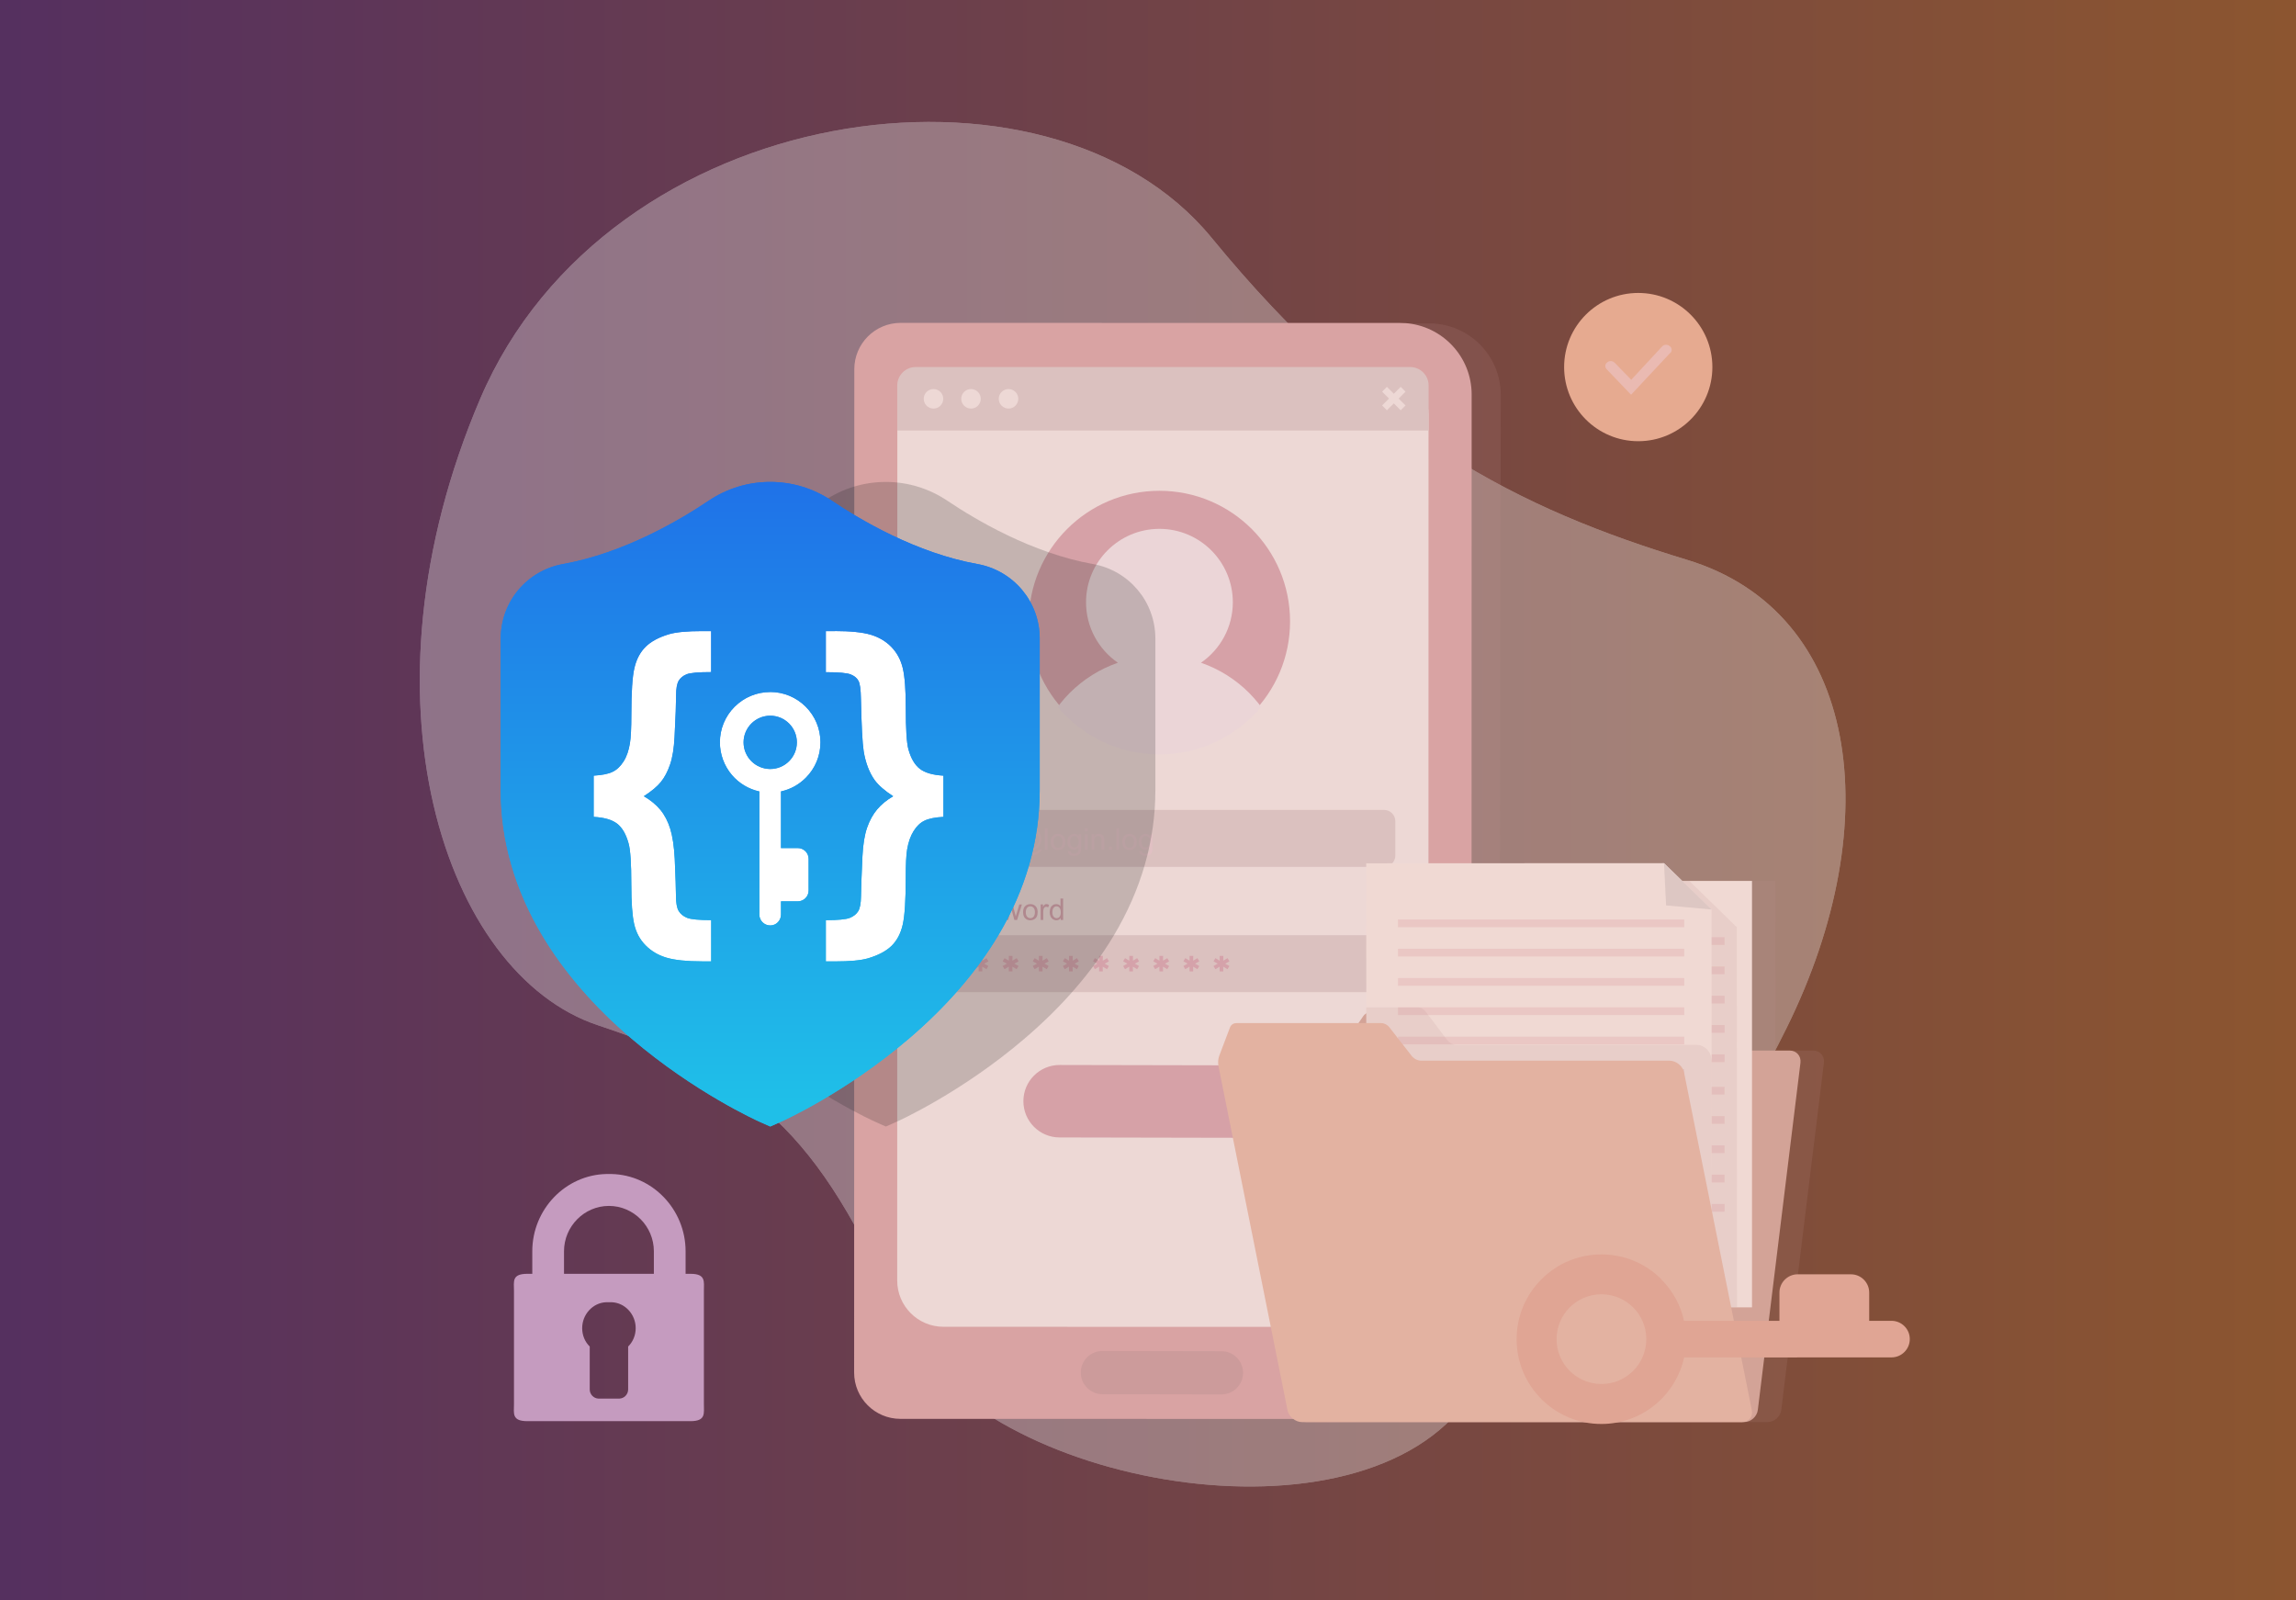 <?xml version="1.0" encoding="UTF-8"?><svg xmlns="http://www.w3.org/2000/svg" xmlns:xlink="http://www.w3.org/1999/xlink" viewBox="0 0 508 354"><rect x="0" y="0" width="508" height="354" fill="#333333" stroke="none"/><defs><style>.cls-1{fill:url(#New_Gradient_Swatch);}.cls-2{fill:url(#linear-gradient);opacity:.5;}.cls-3{fill:#eabab2;}.cls-4{fill:#fff;}.cls-5{fill:#eac7c4;}.cls-6{fill:#edd8d5;}.cls-7{fill:#e6aa90;}.cls-8{fill:#ebd5d7;}.cls-9{fill:#e3b2a1;}.cls-10{fill:#f0d9d3;}.cls-11{fill:#cc9b9b;}.cls-12{fill:#ddc7c3;}.cls-13{fill:#d3a397;}.cls-14{fill:#c59bbf;}.cls-15{fill:#d9a3a3;}.cls-16{fill:#d5a2aa;}.cls-17{fill:#e0a594;}.cls-18{fill:#dbc1bf;}.cls-19{fill:#e1c0c3;}.cls-20{fill:#d6a1a7;}.cls-21{fill:#1f1f1f;}.cls-22{fill:#547ac7;}.cls-23{clip-path:url(#clippath-3);}.cls-24{fill:url(#New_Gradient_Swatch-2);}.cls-25{fill:#ba8c8c;opacity:.15;}.cls-26{opacity:.2;}.cls-27{opacity:.3;}</style><linearGradient id="linear-gradient" x1="0" y1="177" x2="508" y2="177" gradientTransform="matrix(1, 0, 0, 1, 0, 0)" gradientUnits="userSpaceOnUse"><stop offset="0" stop-color="#782d8d"/><stop offset="1" stop-color="#e6792d"/></linearGradient><linearGradient id="New_Gradient_Swatch" x1="170.42" y1="103.34" x2="170.42" y2="243.66" gradientTransform="matrix(1, 0, 0, 1, 0, 0)" gradientUnits="userSpaceOnUse"><stop offset="0" stop-color="#1f70e8"/><stop offset="1" stop-color="#1fbfe8"/></linearGradient><clipPath id="clippath-3"><path class="cls-1" d="M170.42,158.34c3.26,0,5.89,2.64,5.89,5.9s-2.64,5.89-5.89,5.89-5.9-2.64-5.9-5.89,2.64-5.9,5.9-5.9Zm0-5.24c-2.98,0-5.77,1.16-7.88,3.26-2.1,2.1-3.26,4.9-3.26,7.87,0,2.65,.95,5.21,2.66,7.23,1.58,1.85,3.72,3.12,6.07,3.64v27.24c0,1.32,1.08,2.4,2.4,2.4,.64,0,1.24-.24,1.69-.7,.45-.46,.7-1.06,.7-1.7v-2.93h3.71c.64,0,1.24-.25,1.7-.7,.45-.45,.7-1.06,.7-1.7v-6.99c0-.64-.25-1.25-.7-1.7-.46-.45-1.06-.7-1.7-.7h-3.71v-12.53c2.07-.45,3.95-1.48,5.47-3,2.11-2.1,3.26-4.9,3.26-7.87s-1.16-5.77-3.26-7.87c-2.1-2.1-4.9-3.26-7.87-3.26Zm-13.05-13.48h-2.02c-3.32,0-5.75,.23-7.3,.68-2.28,.68-4.02,1.62-5.21,2.8-1.19,1.18-2.02,2.73-2.47,4.67-.46,1.94-.68,5.37-.68,10.29,0,3.02-.11,5.13-.31,6.35-.26,1.62-.72,2.97-1.41,4.05-.68,1.08-1.5,1.85-2.44,2.3-.94,.46-2.33,.73-4.18,.84v9.12c2.33,.13,4.06,.63,5.19,1.5,1.13,.88,1.97,2.32,2.53,4.35,.41,1.4,.61,4.42,.61,9.09,0,4,.21,6.94,.64,8.8,.43,1.86,1.27,3.43,2.53,4.69,1.25,1.27,2.79,2.18,4.62,2.72,1.83,.54,4.45,.82,7.87,.82h2.02v-9.13c-2.74,0-4.52-.17-5.35-.51-.82-.34-1.44-.84-1.84-1.5-.41-.66-.61-1.83-.61-3.5,0-1.17-.09-3.85-.27-8.06-.15-2.76-.48-4.96-.99-6.62-.51-1.65-1.23-3.04-2.18-4.2-.95-1.15-2.18-2.16-3.67-3.02,1.7-1.09,2.96-2.15,3.78-3.16,.82-1.01,1.5-2.3,2.03-3.86,.54-1.56,.86-3.59,.99-6.1,.23-4.47,.34-7.49,.34-9.09s.19-2.68,.57-3.33c.38-.64,.97-1.12,1.77-1.44,.79-.32,2.6-.48,5.42-.48v-9.09Zm27.37,0h-2.02v9.09c2.86,0,4.71,.17,5.54,.51,.82,.34,1.39,.83,1.71,1.46,.31,.64,.48,1.9,.51,3.81,.13,6.03,.33,9.94,.61,11.71,.43,2.58,1.24,4.71,2.43,6.38,.86,1.17,2.23,2.36,4.1,3.58-1.44,.84-2.62,1.8-3.55,2.91-.92,1.1-1.67,2.44-2.22,4.03-.55,1.58-.9,3.7-1.03,6.33-.2,4.36-.31,7.31-.32,8.86-.02,1.54-.22,2.64-.61,3.29-.4,.65-1.01,1.14-1.85,1.48-.84,.34-2.61,.51-5.32,.51v9.13h2.02c3.32,0,5.75-.23,7.3-.68,2.31-.68,4.05-1.62,5.25-2.79,1.19-1.18,2.01-2.75,2.45-4.7,.44-1.95,.66-5.39,.66-10.31,0-2.99,.1-5.09,.31-6.31,.28-1.63,.75-2.97,1.43-4.05,.67-1.08,1.47-1.85,2.42-2.3,.94-.46,2.33-.74,4.18-.84v-9.12c-2.33-.13-4.07-.63-5.21-1.5-1.14-.88-1.99-2.33-2.55-4.36-.38-1.42-.57-4.45-.57-9.09,0-4.01-.22-6.94-.66-8.8-.44-1.86-1.28-3.43-2.53-4.72-1.25-1.28-2.78-2.18-4.6-2.72-1.83-.53-4.45-.8-7.87-.8Zm-14.32-33c4.87,0,9.59,1.44,13.65,4.18,6.22,4.18,18.65,11.56,32.17,13.98,8,1.43,13.8,8.35,13.8,16.46v33.62c0,11.1-3.1,21.93-9.23,32.18-4.8,8.01-11.44,15.68-19.75,22.77-13.97,11.93-27.79,18.15-28.38,18.4l-2.26,1.01-2.27-1.01c-.58-.26-14.41-6.48-28.38-18.4-8.31-7.09-14.95-14.76-19.74-22.77-6.13-10.25-9.24-21.08-9.24-32.18v-33.62c0-8.11,5.81-15.03,13.81-16.46,13.51-2.42,25.95-9.8,32.16-13.98,4.06-2.73,8.78-4.18,13.66-4.18Z"/></clipPath><linearGradient id="New_Gradient_Swatch-2" x1="170.42" x2="170.42" y2="243.66" xlink:href="#New_Gradient_Swatch"/></defs><g id="Layer_1"><rect class="cls-2" width="508" height="354"/><g class="cls-27"><path class="cls-4" d="M373.26,123.85c-37.06-11.25-69.02-27.15-105.22-71.28C231.83,8.45,134.53,22.03,106.25,88.22c-28.28,66.19-7.92,127.28,26.02,138.59,33.94,11.31,48.51,22.39,67.25,65.8,15.03,34.82,98.61,51.6,124.5,18.01,47.36-61.42,48.67-37.43,71.3-83.25,22.63-45.82,16-91.97-22.06-103.52Z"/><path class="cls-4" d="M373.26,123.85c-37.06-11.25-69.02-27.15-105.22-71.28C231.83,8.45,134.53,22.03,106.25,88.22c-28.28,66.19-7.92,127.28,26.02,138.59,33.94,11.31,48.51,22.39,67.25,65.8,15.03,34.82,98.61,51.6,124.5,18.01,47.36-61.42,48.67-37.43,71.3-83.25,22.63-45.82,16-91.97-22.06-103.52Z"/></g></g><g id="Isolation_Mode"><g><g><g><g><rect class="cls-6" x="147.43" y="128.52" width="221.53" height="124.29" transform="translate(67.01 448.47) rotate(-89.89)"/><path class="cls-22" d="M320.41,301.83l-124.84-.25,.42-222.08,124.84,.25-.42,222.08Zm-124.29-.81l123.73,.25,.42-220.97-123.73-.25-.42,220.97Z"/></g><path class="cls-25" d="M316.26,71.55l-71.86,.41-.02,9.33,36.39,.07,25.94,.14c8.74,.02,15.81,7.12,15.79,15.86l-.34,180.46c-.02,8.74-7.12,15.81-15.86,15.79l-62.33,.13-.04,19.59,71.86,.68c8.74,.02,15.84-7.05,15.86-15.79l.4-210.81c.02-8.74-7.05-15.84-15.79-15.86Z"/><path class="cls-15" d="M310.87,71.49c-.36-.02-.73-.04-1.1-.04l-110.49-.02c-5.67,0-10.26,4.59-10.26,10.26l-.04,221.96c0,5.66,4.59,10.25,10.25,10.25l110.5,.02c.36,0,.72,0,1.08-.04,8.24-.55,14.75-7.41,14.76-15.79l.04-210.81c0-8.37-6.5-15.23-14.73-15.8Zm5.17,211.8c0,5.66-4.6,10.26-10.26,10.26l-97.03-.02c-5.66,0-10.25-4.59-10.24-10.25l.03-191.6c0-5.66,4.59-10.25,10.25-10.25l97.03,.02c5.66,0,10.25,4.59,10.25,10.25l-.03,191.59Z"/><path class="cls-11" d="M270.24,308.49l-26.34-.05c-2.64,0-4.78-2.15-4.77-4.79h0c0-2.64,2.15-4.78,4.79-4.77l26.34,.05c2.64,0,4.78,2.15,4.77,4.79h0c0,2.64-2.15,4.78-4.79,4.77Z"/></g><path class="cls-18" d="M207.09,179.18h99.13c1.38,0,2.5,1.12,2.5,2.5v7.6c0,1.38-1.12,2.5-2.5,2.5h-99.13c-1.38,0-2.5-1.12-2.5-2.5v-7.6c0-1.38,1.12-2.5,2.5-2.5Z"/><g><path class="cls-16" d="M207.82,175.81v-4.73h.58v4.73h-.58Z"/><path class="cls-16" d="M209.09,174.09c0-.63,.18-1.11,.53-1.41,.29-.25,.65-.38,1.08-.38,.47,0,.86,.15,1.16,.46,.3,.31,.45,.74,.45,1.28,0,.44-.07,.79-.2,1.04-.13,.25-.32,.45-.58,.59-.25,.14-.53,.21-.83,.21-.48,0-.87-.15-1.16-.46-.3-.31-.44-.75-.44-1.33Zm.6,0c0,.44,.1,.77,.29,.99,.19,.22,.43,.33,.72,.33s.53-.11,.72-.33c.19-.22,.29-.55,.29-1,0-.42-.1-.75-.29-.96-.19-.22-.43-.33-.72-.33s-.53,.11-.72,.33c-.19,.22-.29,.55-.29,.98Z"/><path class="cls-16" d="M212.87,176.09l.57,.08c.02,.17,.09,.3,.2,.38,.14,.11,.34,.16,.59,.16,.27,0,.48-.05,.62-.16,.15-.11,.25-.26,.3-.45,.03-.12,.04-.37,.04-.75-.25,.3-.57,.45-.95,.45-.47,0-.84-.17-1.09-.51-.26-.34-.39-.75-.39-1.22,0-.33,.06-.63,.18-.91,.12-.28,.29-.49,.52-.64,.23-.15,.49-.23,.79-.23,.4,0,.74,.16,1,.49v-.41h.54v2.96c0,.53-.05,.91-.16,1.13-.11,.22-.28,.4-.52,.53-.24,.13-.53,.19-.87,.19-.41,0-.74-.09-.99-.28-.25-.18-.37-.46-.36-.83Zm.48-2.06c0,.45,.09,.78,.27,.98,.18,.21,.4,.31,.67,.31s.49-.1,.67-.31c.18-.21,.27-.53,.27-.97s-.09-.74-.28-.95c-.19-.21-.41-.32-.67-.32s-.48,.1-.66,.31c-.18,.21-.27,.52-.27,.93Z"/><path class="cls-16" d="M216.66,171.74v-.67h.58v.67h-.58Zm0,4.07v-3.43h.58v3.43h-.58Z"/><path class="cls-16" d="M218.13,175.81v-3.43h.52v.49c.25-.38,.62-.57,1.09-.57,.21,0,.4,.04,.57,.11,.17,.07,.3,.17,.39,.29,.09,.12,.15,.26,.18,.43,.02,.11,.03,.3,.03,.56v2.11h-.58v-2.09c0-.24-.02-.41-.07-.53-.05-.12-.13-.21-.24-.28-.11-.07-.25-.11-.41-.11-.25,0-.46,.08-.64,.24-.18,.16-.27,.46-.27,.89v1.87h-.58Z"/></g><g><path class="cls-19" d="M210.54,187.98v-4.73h.58v4.73h-.58Z"/><path class="cls-19" d="M211.8,186.27c0-.63,.18-1.11,.53-1.41,.29-.25,.65-.38,1.08-.38,.47,0,.86,.15,1.16,.46,.3,.31,.45,.74,.45,1.28,0,.44-.07,.79-.2,1.04-.13,.25-.32,.45-.58,.59-.25,.14-.53,.21-.83,.21-.48,0-.87-.15-1.16-.46-.3-.31-.44-.75-.44-1.33Zm.6,0c0,.44,.1,.77,.29,.99,.19,.22,.43,.33,.72,.33s.53-.11,.72-.33c.19-.22,.29-.55,.29-1,0-.42-.1-.75-.29-.96-.19-.22-.43-.33-.72-.33s-.53,.11-.72,.33c-.19,.22-.29,.55-.29,.98Z"/><path class="cls-19" d="M215.59,188.27l.57,.08c.02,.17,.09,.3,.2,.38,.14,.11,.34,.16,.59,.16,.27,0,.48-.05,.62-.16,.15-.11,.25-.26,.3-.45,.03-.12,.04-.37,.04-.75-.25,.3-.57,.45-.95,.45-.47,0-.84-.17-1.09-.51-.26-.34-.39-.75-.39-1.22,0-.33,.06-.63,.18-.91,.12-.28,.29-.49,.52-.64,.23-.15,.49-.23,.79-.23,.4,0,.74,.16,1,.49v-.41h.54v2.96c0,.53-.05,.91-.16,1.13-.11,.22-.28,.4-.52,.53-.24,.13-.53,.19-.87,.19-.41,0-.74-.09-.99-.28-.25-.18-.37-.46-.36-.83Zm.48-2.06c0,.45,.09,.78,.27,.98,.18,.21,.4,.31,.67,.31s.49-.1,.67-.31c.18-.21,.27-.53,.27-.97s-.09-.74-.28-.95c-.19-.21-.41-.32-.67-.32s-.48,.1-.66,.31c-.18,.21-.27,.52-.27,.93Z"/><path class="cls-19" d="M219.38,183.92v-.67h.58v.67h-.58Zm0,4.06v-3.43h.58v3.43h-.58Z"/><path class="cls-19" d="M220.84,187.98v-3.43h.52v.49c.25-.38,.62-.57,1.09-.57,.21,0,.4,.04,.57,.11,.17,.07,.3,.17,.39,.29,.09,.12,.15,.26,.18,.43,.02,.11,.03,.3,.03,.56v2.11h-.58v-2.09c0-.24-.02-.41-.07-.53-.05-.12-.13-.21-.24-.28-.12-.07-.25-.11-.41-.11-.25,0-.46,.08-.64,.24-.18,.16-.27,.46-.27,.89v1.87h-.58Z"/><path class="cls-19" d="M227.83,187.45c-.14,.16-.3,.29-.47,.39-.17,.1-.35,.15-.52,.15-.19,0-.38-.06-.56-.17-.18-.11-.33-.28-.44-.52-.11-.23-.17-.49-.17-.77,0-.34,.09-.68,.26-1.03,.17-.34,.39-.6,.65-.77,.26-.17,.51-.26,.76-.26,.19,0,.37,.05,.54,.15,.17,.1,.32,.25,.44,.45l.11-.5h.58l-.46,2.17c-.06,.3-.1,.47-.1,.5,0,.06,.02,.11,.07,.15,.04,.04,.1,.06,.16,.06,.11,0,.26-.07,.45-.2,.25-.17,.44-.4,.58-.69,.14-.29,.21-.59,.21-.9,0-.36-.09-.7-.28-1.01-.18-.31-.46-.56-.82-.75-.37-.19-.77-.28-1.21-.28-.5,0-.96,.12-1.38,.35-.42,.24-.74,.57-.97,1.01-.23,.44-.34,.91-.34,1.42s.11,.98,.34,1.36c.23,.38,.56,.66,1,.84,.43,.18,.91,.27,1.44,.27,.56,0,1.04-.09,1.42-.28,.38-.19,.67-.42,.86-.69h.58c-.11,.23-.3,.46-.57,.69-.27,.23-.58,.42-.95,.56-.37,.14-.81,.2-1.33,.2-.48,0-.92-.06-1.32-.18-.4-.12-.75-.31-1.03-.55-.28-.25-.5-.53-.64-.85-.18-.41-.27-.85-.27-1.32,0-.53,.11-1.03,.32-1.5,.26-.58,.64-1.03,1.12-1.34s1.07-.46,1.76-.46c.53,0,1.01,.11,1.44,.33,.42,.22,.76,.54,1.01,.98,.21,.37,.31,.78,.31,1.21,0,.62-.22,1.18-.66,1.66-.39,.43-.82,.65-1.29,.65-.15,0-.27-.02-.36-.07-.09-.04-.16-.11-.2-.19-.03-.05-.05-.15-.06-.28Zm-1.56-.87c0,.29,.07,.52,.21,.69,.14,.16,.3,.25,.48,.25,.12,0,.25-.04,.38-.11,.13-.07,.26-.18,.38-.32,.12-.14,.22-.32,.3-.54,.08-.22,.12-.44,.12-.66,0-.29-.07-.52-.22-.68-.14-.16-.32-.24-.53-.24-.14,0-.27,.03-.39,.1-.12,.07-.24,.18-.35,.34s-.21,.34-.27,.57c-.07,.22-.1,.43-.1,.61Z"/><path class="cls-19" d="M231.22,187.98v-4.73h.58v4.73h-.58Z"/><path class="cls-19" d="M232.49,186.27c0-.63,.18-1.11,.53-1.41,.29-.25,.65-.38,1.08-.38,.47,0,.86,.15,1.16,.46,.3,.31,.45,.74,.45,1.28,0,.44-.07,.79-.2,1.04-.13,.25-.32,.45-.58,.59-.25,.14-.53,.21-.83,.21-.48,0-.87-.15-1.16-.46-.3-.31-.44-.75-.44-1.33Zm.6,0c0,.44,.1,.77,.29,.99,.19,.22,.43,.33,.72,.33s.53-.11,.72-.33c.19-.22,.29-.55,.29-1,0-.42-.1-.75-.29-.96-.19-.22-.43-.33-.72-.33s-.53,.11-.72,.33c-.19,.22-.29,.55-.29,.98Z"/><path class="cls-19" d="M236.28,188.27l.57,.08c.02,.17,.09,.3,.2,.38,.14,.11,.34,.16,.59,.16,.27,0,.48-.05,.62-.16,.15-.11,.25-.26,.3-.45,.03-.12,.04-.37,.04-.75-.25,.3-.57,.45-.95,.45-.47,0-.84-.17-1.09-.51-.26-.34-.39-.75-.39-1.22,0-.33,.06-.63,.18-.91,.12-.28,.29-.49,.52-.64,.23-.15,.49-.23,.79-.23,.4,0,.74,.16,1,.49v-.41h.54v2.96c0,.53-.05,.91-.16,1.13-.11,.22-.28,.4-.52,.53-.24,.13-.53,.19-.87,.19-.41,0-.74-.09-.99-.28-.25-.18-.37-.46-.36-.83Zm.48-2.06c0,.45,.09,.78,.27,.98,.18,.21,.4,.31,.67,.31s.49-.1,.67-.31c.18-.21,.27-.53,.27-.97s-.09-.74-.28-.95c-.19-.21-.41-.32-.67-.32s-.48,.1-.66,.31c-.18,.21-.27,.52-.27,.93Z"/><path class="cls-19" d="M240.06,183.92v-.67h.58v.67h-.58Zm0,4.06v-3.43h.58v3.43h-.58Z"/><path class="cls-19" d="M241.53,187.98v-3.43h.52v.49c.25-.38,.62-.57,1.09-.57,.21,0,.4,.04,.57,.11,.17,.07,.3,.17,.39,.29,.09,.12,.15,.26,.18,.43,.02,.11,.03,.3,.03,.56v2.11h-.58v-2.09c0-.24-.02-.41-.07-.53-.05-.12-.13-.21-.24-.28-.12-.07-.25-.11-.41-.11-.25,0-.46,.08-.64,.24-.18,.16-.27,.46-.27,.89v1.87h-.58Z"/><path class="cls-19" d="M245.37,187.98v-.66h.66v.66h-.66Z"/><path class="cls-19" d="M247.03,187.98v-4.73h.58v4.73h-.58Z"/><path class="cls-19" d="M248.3,186.27c0-.63,.18-1.11,.53-1.41,.29-.25,.65-.38,1.08-.38,.47,0,.86,.15,1.16,.46,.3,.31,.45,.74,.45,1.28,0,.44-.07,.79-.2,1.04-.13,.25-.32,.45-.58,.59-.25,.14-.53,.21-.83,.21-.48,0-.87-.15-1.16-.46-.3-.31-.44-.75-.44-1.33Zm.6,0c0,.44,.1,.77,.29,.99,.19,.22,.43,.33,.72,.33s.53-.11,.72-.33c.19-.22,.29-.55,.29-1,0-.42-.1-.75-.29-.96-.19-.22-.43-.33-.72-.33s-.53,.11-.72,.33c-.19,.22-.29,.55-.29,.98Z"/><path class="cls-19" d="M252.08,188.27l.57,.08c.02,.17,.09,.3,.2,.38,.14,.11,.34,.16,.59,.16,.27,0,.48-.05,.62-.16,.15-.11,.25-.26,.3-.45,.03-.12,.04-.37,.04-.75-.25,.3-.57,.45-.95,.45-.47,0-.84-.17-1.09-.51-.26-.34-.39-.75-.39-1.22,0-.33,.06-.63,.18-.91,.12-.28,.29-.49,.52-.64,.23-.15,.49-.23,.79-.23,.4,0,.74,.16,1,.49v-.41h.54v2.96c0,.53-.05,.91-.16,1.13-.11,.22-.28,.4-.52,.53-.24,.13-.53,.19-.87,.19-.41,0-.74-.09-.99-.28-.25-.18-.37-.46-.36-.83Zm.48-2.06c0,.45,.09,.78,.27,.98,.18,.21,.4,.31,.67,.31s.49-.1,.67-.31c.18-.21,.27-.53,.27-.97s-.09-.74-.28-.95c-.19-.21-.41-.32-.67-.32s-.48,.1-.66,.31c-.18,.21-.27,.52-.27,.93Z"/></g><path class="cls-18" d="M207.09,206.9h99.13c1.38,0,2.5,1.12,2.5,2.5v7.6c0,1.38-1.12,2.5-2.5,2.5h-99.13c-1.38,0-2.5-1.12-2.5-2.5v-7.6c0-1.38,1.12-2.5,2.5-2.5Z"/><g><path class="cls-16" d="M207.83,204.84v-4.74h.53v.45c.12-.17,.27-.3,.42-.39,.16-.09,.35-.13,.57-.13,.29,0,.55,.08,.77,.23,.22,.15,.39,.36,.51,.64,.11,.27,.17,.57,.17,.9,0,.35-.06,.67-.19,.95-.13,.28-.31,.5-.55,.65-.24,.15-.49,.22-.76,.22-.19,0-.37-.04-.52-.12-.15-.08-.28-.19-.38-.31v1.67h-.58Zm.53-3.01c0,.44,.09,.77,.27,.98,.18,.21,.4,.32,.65,.32s.48-.11,.66-.33c.18-.22,.28-.56,.28-1.02s-.09-.76-.27-.98c-.18-.22-.39-.33-.64-.33s-.47,.12-.66,.35c-.19,.23-.29,.57-.29,1.01Z"/><path class="cls-16" d="M213.75,203.1c-.22,.18-.42,.31-.62,.39-.2,.08-.41,.11-.64,.11-.38,0-.67-.09-.87-.28-.2-.18-.3-.42-.3-.71,0-.17,.04-.32,.12-.46,.08-.14,.18-.25,.3-.33,.12-.08,.26-.15,.42-.19,.11-.03,.29-.06,.52-.09,.47-.06,.81-.12,1.04-.2,0-.08,0-.13,0-.15,0-.24-.06-.4-.17-.5-.15-.13-.37-.2-.66-.2-.27,0-.48,.05-.61,.14-.13,.1-.23,.27-.29,.51l-.57-.08c.05-.24,.14-.44,.26-.59,.12-.15,.29-.26,.51-.35,.22-.08,.48-.12,.78-.12s.53,.03,.71,.1c.18,.07,.32,.16,.4,.26,.09,.1,.15,.24,.18,.4,.02,.1,.03,.28,.03,.54v.77c0,.54,.01,.88,.04,1.03,.03,.14,.07,.28,.15,.41h-.61c-.06-.12-.1-.26-.12-.42Zm-.05-1.3c-.21,.09-.53,.16-.95,.22-.24,.03-.41,.07-.51,.12-.1,.04-.17,.11-.23,.19-.05,.08-.08,.17-.08,.28,0,.16,.06,.28,.18,.39,.12,.1,.29,.16,.52,.16s.42-.05,.6-.15c.17-.1,.3-.23,.38-.4,.06-.13,.09-.32,.09-.58v-.21Z"/><path class="cls-16" d="M214.96,202.5l.57-.09c.03,.23,.12,.41,.27,.53,.15,.12,.35,.18,.62,.18s.46-.05,.59-.16c.13-.11,.19-.24,.19-.38,0-.13-.06-.23-.17-.31-.08-.05-.28-.12-.59-.2-.43-.11-.72-.2-.89-.28-.16-.08-.29-.19-.37-.33-.08-.14-.13-.29-.13-.46,0-.15,.03-.29,.1-.42,.07-.13,.17-.24,.29-.32,.09-.07,.21-.12,.37-.17,.16-.05,.32-.07,.5-.07,.27,0,.51,.04,.71,.12,.2,.08,.35,.18,.45,.32,.1,.13,.16,.31,.2,.53l-.57,.08c-.03-.18-.1-.31-.22-.41-.12-.1-.3-.15-.52-.15-.27,0-.46,.04-.57,.13s-.17,.19-.17,.31c0,.08,.02,.14,.07,.2,.05,.06,.12,.11,.22,.15,.06,.02,.23,.07,.51,.15,.41,.11,.7,.2,.86,.27,.16,.07,.29,.17,.38,.31,.09,.13,.14,.3,.14,.5s-.06,.38-.17,.55c-.11,.17-.28,.3-.49,.4-.21,.09-.45,.14-.72,.14-.45,0-.78-.09-1.02-.28-.23-.19-.38-.46-.45-.82Z"/><path class="cls-16" d="M218.26,202.5l.57-.09c.03,.23,.12,.41,.27,.53,.15,.12,.35,.18,.62,.18s.46-.05,.59-.16c.13-.11,.19-.24,.19-.38,0-.13-.06-.23-.17-.31-.08-.05-.28-.12-.59-.2-.43-.11-.72-.2-.89-.28-.16-.08-.29-.19-.37-.33-.08-.14-.13-.29-.13-.46,0-.15,.03-.29,.1-.42,.07-.13,.17-.24,.29-.32,.09-.07,.21-.12,.37-.17,.16-.05,.32-.07,.5-.07,.27,0,.51,.04,.71,.12,.2,.08,.35,.18,.45,.32,.1,.13,.16,.31,.2,.53l-.57,.08c-.03-.18-.1-.31-.22-.41-.12-.1-.3-.15-.52-.15-.27,0-.46,.04-.57,.13s-.17,.19-.17,.31c0,.08,.02,.14,.07,.2,.05,.06,.12,.11,.22,.15,.06,.02,.23,.07,.51,.15,.41,.11,.7,.2,.86,.27,.16,.07,.29,.17,.38,.31,.09,.13,.14,.3,.14,.5s-.06,.38-.17,.55c-.11,.17-.28,.3-.49,.4-.21,.09-.45,.14-.72,.14-.45,0-.78-.09-1.02-.28-.23-.19-.38-.46-.45-.82Z"/><path class="cls-16" d="M222.43,203.52l-1.05-3.43h.6l.55,1.98,.2,.74s.07-.27,.18-.71l.55-2.01h.6l.51,1.99,.17,.66,.2-.66,.59-1.98h.57l-1.07,3.43h-.6l-.55-2.05-.13-.58-.69,2.64h-.61Z"/><path class="cls-16" d="M226.36,201.81c0-.63,.18-1.11,.53-1.41,.29-.25,.65-.38,1.08-.38,.47,0,.86,.15,1.16,.46,.3,.31,.45,.74,.45,1.28,0,.44-.07,.79-.2,1.04-.13,.25-.32,.45-.58,.59-.25,.14-.53,.21-.83,.21-.48,0-.87-.15-1.16-.46-.3-.31-.44-.75-.44-1.33Zm.6,0c0,.44,.1,.77,.29,.99,.19,.22,.43,.33,.72,.33s.53-.11,.72-.33c.19-.22,.29-.55,.29-1,0-.42-.1-.75-.29-.96-.19-.22-.43-.33-.72-.33s-.53,.11-.72,.33c-.19,.22-.29,.55-.29,.98Z"/><path class="cls-16" d="M230.25,203.52v-3.43h.52v.52c.13-.24,.26-.4,.37-.48,.11-.08,.24-.12,.37-.12,.2,0,.4,.06,.6,.19l-.2,.54c-.14-.08-.28-.13-.43-.13-.13,0-.24,.04-.34,.11s-.17,.18-.22,.32c-.06,.21-.1,.43-.1,.68v1.8h-.58Z"/><path class="cls-16" d="M234.68,203.52v-.43c-.22,.34-.54,.51-.96,.51-.27,0-.52-.08-.75-.23-.23-.15-.41-.36-.53-.63-.13-.27-.19-.58-.19-.93s.06-.65,.17-.93c.11-.28,.29-.49,.51-.64,.23-.15,.48-.22,.77-.22,.21,0,.39,.04,.55,.13,.16,.09,.29,.2,.39,.34v-1.7h.58v4.73h-.54Zm-1.84-1.71c0,.44,.09,.77,.28,.99,.18,.22,.4,.33,.66,.33s.47-.1,.65-.31c.18-.21,.27-.52,.27-.95,0-.47-.09-.81-.27-1.03-.18-.22-.4-.33-.67-.33s-.47,.11-.65,.32c-.17,.21-.26,.54-.26,1Z"/></g><g><path class="cls-16" d="M211.09,213.2l.94,.51-.42,.71-.95-.56,.02,1.05h-.81v-1.06l-.94,.57-.42-.71,.94-.51-.94-.52,.42-.71,.95,.57v-1.06h.81l-.02,1.06,.95-.57,.42,.71-.94,.52Z"/><path class="cls-16" d="M217.75,213.2l.94,.51-.42,.71-.95-.56,.02,1.05h-.81v-1.06l-.94,.57-.42-.71,.94-.51-.94-.52,.42-.71,.95,.57v-1.06h.81l-.02,1.06,.95-.57,.42,.71-.94,.52Z"/><path class="cls-16" d="M224.42,213.2l.94,.51-.42,.71-.95-.56,.02,1.05h-.81v-1.06l-.94,.57-.42-.71,.94-.51-.94-.52,.42-.71,.95,.57v-1.06h.81l-.02,1.06,.95-.57,.42,.71-.94,.52Z"/><path class="cls-16" d="M231.08,213.2l.94,.51-.42,.71-.95-.56,.02,1.05h-.81v-1.06l-.94,.57-.42-.71,.94-.51-.94-.52,.42-.71,.95,.57v-1.06h.81l-.02,1.06,.95-.57,.42,.71-.94,.52Z"/><path class="cls-16" d="M237.75,213.2l.94,.51-.42,.71-.95-.56,.02,1.05h-.81v-1.06l-.94,.57-.42-.71,.94-.51-.94-.52,.42-.71,.95,.57v-1.06h.81l-.02,1.06,.95-.57,.42,.71-.94,.52Z"/></g><g><path class="cls-16" d="M244.41,213.2l.94,.51-.42,.71-.95-.56,.02,1.05h-.81v-1.06l-.94,.57-.42-.71,.94-.51-.94-.52,.42-.71,.95,.57v-1.06h.81l-.02,1.06,.95-.57,.42,.71-.94,.52Z"/><path class="cls-16" d="M251.08,213.2l.94,.51-.42,.71-.95-.56,.02,1.05h-.81v-1.06l-.94,.57-.42-.71,.94-.51-.94-.52,.42-.71,.95,.57v-1.06h.81l-.02,1.06,.95-.57,.42,.71-.94,.52Z"/><path class="cls-16" d="M257.74,213.2l.94,.51-.42,.71-.95-.56,.02,1.05h-.81v-1.06l-.94,.57-.42-.71,.94-.51-.94-.52,.42-.71,.95,.57v-1.06h.81l-.02,1.06,.95-.57,.42,.71-.94,.52Z"/><path class="cls-16" d="M264.41,213.2l.94,.51-.42,.71-.95-.56,.02,1.05h-.81v-1.06l-.94,.57-.42-.71,.94-.51-.94-.52,.42-.71,.95,.57v-1.06h.81l-.02,1.06,.95-.57,.42,.71-.94,.52Z"/><path class="cls-16" d="M271.07,213.2l.94,.51-.42,.71-.95-.56,.02,1.05h-.81v-1.06l-.94,.57-.42-.71,.94-.51-.94-.52,.42-.71,.95,.57v-1.06h.81l-.02,1.06,.95-.57,.42,.71-.94,.52Z"/></g></g><g><path class="cls-18" d="M316.08,95.25h-117.56v-9.97c0-2.25,1.83-4.08,4.08-4.08h109.41c2.25,0,4.08,1.83,4.08,4.08v9.97Z"/><g><path class="cls-6" d="M220.98,88.23c0-1.19,.97-2.16,2.16-2.16s2.16,.97,2.16,2.16c0,1.19-.97,2.16-2.16,2.16s-2.16-.97-2.16-2.16Z"/><path class="cls-6" d="M212.68,88.23c0-1.19,.97-2.16,2.16-2.16s2.16,.97,2.16,2.16-.97,2.16-2.16,2.16-2.16-.97-2.16-2.16Z"/><path class="cls-6" d="M204.38,88.23c0-1.19,.97-2.16,2.16-2.16s2.16,.97,2.16,2.16-.97,2.16-2.16,2.16-2.16-.97-2.16-2.16Z"/></g><polygon class="cls-6" points="305.8 86.65 306.86 85.58 308.39 87.11 309.91 85.58 310.98 86.65 309.46 88.18 310.98 89.7 309.91 90.77 308.39 89.25 306.86 90.77 305.8 89.7 307.32 88.18 305.8 86.65"/></g><g><path class="cls-20" d="M285.43,137.48c0,15.96-12.94,28.9-28.9,28.9s-28.9-12.94-28.9-28.9,12.94-28.9,28.9-28.9,28.9,12.94,28.9,28.9Z"/><path class="cls-8" d="M278.72,155.99c-.11-.14-.21-.3-.33-.44-.63-.77-1.29-1.52-2-2.24-3.06-3.06-6.7-5.32-10.67-6.69,4.26-2.93,7.05-7.84,7.05-13.38,0-8.95-7.28-16.24-16.24-16.24s-16.24,7.28-16.24,16.24c0,5.55,2.8,10.45,7.05,13.38-3.97,1.37-7.61,3.64-10.67,6.69-.71,.71-1.38,1.46-2,2.24-.12,.14-.21,.3-.33,.44-.11,.14-.21,.28-.31,.42,5.4,6.41,13.48,10.5,22.5,10.5s17.1-4.09,22.5-10.5c-.1-.14-.2-.28-.31-.42Z"/></g><path class="cls-20" d="M278.6,251.73l-44.17-.09c-4.43,0-8.01-3.61-8-8.03h0c0-4.43,3.61-8.01,8.03-8l44.17,.09c4.43,.01,8.01,3.61,8,8.04h0c0,4.43-3.61,8.01-8.04,8Z"/></g><g><g class="cls-26"><path class="cls-21" d="M241.8,124.78c-13.51-2.42-25.95-9.8-32.16-13.98-4.06-2.73-8.78-4.18-13.65-4.18s-9.59,1.44-13.65,4.18c-6.21,4.18-18.65,11.56-32.16,13.98-8,1.43-13.81,8.36-13.81,16.46v33.62c0,11.11,3.11,21.93,9.24,32.18,4.79,8.02,11.44,15.68,19.74,22.77,13.97,11.93,27.8,18.15,28.38,18.41l2.27,1.01,2.27-1.01c.58-.26,14.41-6.48,28.38-18.41,8.31-7.09,14.95-14.75,19.74-22.77,6.13-10.25,9.24-21.07,9.24-32.18v-33.62c0-8.1-5.81-15.03-13.81-16.46Z"/></g><g><path class="cls-4" d="M214.16,127.18c-12.9-2.31-24.78-9.36-30.71-13.35-3.88-2.61-8.38-3.99-13.04-3.99s-9.16,1.38-13.04,3.99c-5.93,3.99-17.81,11.04-30.71,13.35-7.64,1.37-13.18,7.98-13.18,15.72v32.1c0,10.6,2.97,20.94,8.82,30.73,4.58,7.65,10.92,14.97,18.85,21.74,13.34,11.39,26.54,17.33,27.1,17.57l2.16,.96,2.16-.96c.56-.25,13.76-6.19,27.1-17.57,7.93-6.77,14.27-14.09,18.85-21.74,5.85-9.78,8.82-20.12,8.82-30.73v-32.1c0-7.74-5.54-14.35-13.18-15.72Z"/><g><path class="cls-1" d="M170.42,158.34c3.26,0,5.89,2.64,5.89,5.9s-2.64,5.89-5.89,5.89-5.9-2.64-5.9-5.89,2.64-5.9,5.9-5.9Zm0-5.24c-2.98,0-5.77,1.16-7.88,3.26-2.1,2.1-3.26,4.9-3.26,7.87,0,2.65,.95,5.21,2.66,7.23,1.58,1.85,3.72,3.12,6.07,3.64v27.24c0,1.32,1.08,2.4,2.4,2.4,.64,0,1.24-.24,1.69-.7,.45-.46,.7-1.06,.7-1.7v-2.93h3.71c.64,0,1.24-.25,1.7-.7,.45-.45,.7-1.06,.7-1.7v-6.99c0-.64-.25-1.25-.7-1.7-.46-.45-1.06-.7-1.7-.7h-3.71v-12.53c2.07-.45,3.95-1.48,5.47-3,2.11-2.1,3.26-4.9,3.26-7.87s-1.16-5.77-3.26-7.87c-2.1-2.1-4.9-3.26-7.87-3.26Zm-13.05-13.48h-2.02c-3.32,0-5.75,.23-7.3,.68-2.28,.68-4.02,1.62-5.21,2.8-1.19,1.18-2.02,2.73-2.47,4.67-.46,1.94-.68,5.37-.68,10.29,0,3.02-.11,5.13-.31,6.35-.26,1.62-.72,2.97-1.41,4.05-.68,1.08-1.5,1.85-2.44,2.3-.94,.46-2.33,.73-4.18,.84v9.12c2.33,.13,4.06,.63,5.19,1.5,1.13,.88,1.97,2.32,2.53,4.35,.41,1.4,.61,4.42,.61,9.09,0,4,.21,6.94,.64,8.8,.43,1.86,1.27,3.43,2.53,4.69,1.25,1.27,2.79,2.18,4.62,2.72,1.83,.54,4.45,.82,7.87,.82h2.02v-9.13c-2.74,0-4.52-.17-5.35-.51-.82-.34-1.44-.84-1.84-1.5-.41-.66-.61-1.83-.61-3.5,0-1.17-.09-3.85-.27-8.06-.15-2.76-.48-4.96-.99-6.62-.51-1.65-1.23-3.04-2.18-4.2-.95-1.15-2.18-2.16-3.67-3.02,1.7-1.09,2.96-2.15,3.78-3.16,.82-1.01,1.5-2.3,2.03-3.86,.54-1.56,.86-3.59,.99-6.1,.23-4.47,.34-7.49,.34-9.09s.19-2.68,.57-3.33c.38-.64,.97-1.12,1.77-1.44,.79-.32,2.6-.48,5.42-.48v-9.09Zm27.37,0h-2.02v9.09c2.86,0,4.71,.17,5.54,.51,.82,.34,1.39,.83,1.71,1.46,.31,.64,.48,1.9,.51,3.81,.13,6.03,.33,9.94,.61,11.71,.43,2.58,1.24,4.71,2.43,6.38,.86,1.17,2.23,2.36,4.1,3.58-1.44,.84-2.62,1.8-3.55,2.91-.92,1.1-1.67,2.44-2.22,4.03-.55,1.58-.9,3.7-1.03,6.33-.2,4.36-.31,7.31-.32,8.86-.02,1.54-.22,2.64-.61,3.29-.4,.65-1.01,1.14-1.85,1.48-.84,.34-2.61,.51-5.32,.51v9.13h2.02c3.32,0,5.75-.23,7.3-.68,2.31-.68,4.05-1.62,5.25-2.79,1.19-1.18,2.01-2.75,2.45-4.7,.44-1.95,.66-5.39,.66-10.31,0-2.99,.1-5.09,.31-6.31,.28-1.63,.75-2.97,1.43-4.05,.67-1.08,1.47-1.85,2.42-2.3,.94-.46,2.33-.74,4.18-.84v-9.12c-2.33-.13-4.07-.63-5.21-1.5-1.14-.88-1.99-2.33-2.55-4.36-.38-1.42-.57-4.45-.57-9.09,0-4.01-.22-6.94-.66-8.8-.44-1.86-1.28-3.43-2.53-4.72-1.25-1.28-2.78-2.18-4.6-2.72-1.83-.53-4.45-.8-7.87-.8Zm-14.32-33c4.87,0,9.59,1.44,13.65,4.18,6.22,4.18,18.65,11.56,32.17,13.98,8,1.43,13.8,8.35,13.8,16.46v33.62c0,11.1-3.1,21.93-9.23,32.18-4.8,8.01-11.44,15.68-19.75,22.77-13.97,11.93-27.79,18.15-28.38,18.4l-2.26,1.01-2.27-1.01c-.58-.26-14.41-6.48-28.38-18.4-8.31-7.09-14.95-14.76-19.74-22.77-6.13-10.25-9.24-21.08-9.24-32.18v-33.62c0-8.11,5.81-15.03,13.81-16.46,13.51-2.42,25.95-9.8,32.16-13.98,4.06-2.73,8.78-4.18,13.66-4.18Z"/><g class="cls-23"><rect class="cls-24" x="106.72" y="102.55" width="127.39" height="150.74"/></g></g></g></g><path class="cls-14" d="M152.76,281.81h-1.07v-4.99c0-9.22-7.32-16.92-16.46-17.09-.25,0-.75,0-1,0-9.15,.16-16.46,7.87-16.46,17.09v4.99h-1.07c-3.51,0-2.98,1.69-2.98,3.79v25.01c0,2.09-.53,3.8,2.98,3.8h36.06c3.44,0,2.98-1.71,2.98-3.8v-25.01c0-2.09,.46-3.79-2.98-3.79Zm-13.78,16.09v9.51c0,1.09-.91,2.01-2,2.01h-4.5c-1.09,0-2-.92-2-2.01v-9.51c-1.06-1.04-1.67-2.48-1.67-4.07,0-3.02,2.33-5.61,5.29-5.73,.31-.01,.94-.01,1.26,0,2.96,.12,5.29,2.71,5.29,5.73,0,1.59-.62,3.03-1.67,4.07Zm5.69-16.09h-19.88v-4.99c0-5.49,4.46-10.03,9.94-10.03s9.94,4.54,9.94,10.03v4.99Z"/><g><path class="cls-25" d="M401.17,232.42h-8.35l-.02-37.54-76.4,.04v28.96h-7.85c-.68,0-1.36,.37-1.76,.96l-4.39,6.42c-.52,.76-.85,1.61-.95,2.48l-9.6,78.17c-.18,1.49,.88,2.7,2.37,2.7h96.87c1.49,0,2.85-1.21,3.03-2.7l9.43-76.79c.18-1.49-.88-2.7-2.37-2.7Z"/><path class="cls-13" d="M339.53,231.28l-2.82-6.44c-.26-.6-.84-.96-1.53-.96h-31.82c-.68,0-1.36,.37-1.76,.96l-4.39,6.42c-.52,.76-.85,1.61-.95,2.48l-9.6,78.17c-.18,1.49,.88,2.7,2.37,2.7h96.87c1.49,0,2.85-1.21,3.03-2.7l9.43-76.79c.18-1.49-.88-2.7-2.37-2.7h-54.65c-.81,0-1.5-.44-1.81-1.14Z"/><g><rect class="cls-10" x="311.24" y="194.89" width="76.4" height="94.34"/><g><rect class="cls-5" x="318.23" y="207.34" width="63.34" height="1.71"/><rect class="cls-5" x="318.23" y="213.82" width="63.34" height="1.71"/><rect class="cls-5" x="318.24" y="220.3" width="63.34" height="1.71"/><rect class="cls-5" x="318.24" y="226.78" width="63.34" height="1.71"/><rect class="cls-5" x="318.24" y="233.26" width="63.34" height="1.71"/></g><g><rect class="cls-5" x="318.22" y="240.44" width="63.34" height="1.71"/><rect class="cls-5" x="318.23" y="246.92" width="63.34" height="1.71"/><rect class="cls-5" x="318.23" y="253.4" width="63.34" height="1.71"/><rect class="cls-5" x="318.23" y="259.88" width="63.34" height="1.71"/><rect class="cls-5" x="318.24" y="266.36" width="63.34" height="1.71"/></g></g><polygon class="cls-25" points="384.27 205.13 373.76 194.88 307.87 194.91 307.92 289.25 384.32 289.21 384.27 205.13"/><g><polygon class="cls-10" points="378.73 285.29 302.33 285.33 302.3 225.94 302.28 190.99 368.17 190.96 378.69 201.22 378.71 237.57 378.73 285.29"/><g><rect class="cls-5" x="309.3" y="203.42" width="63.34" height="1.71"/><rect class="cls-5" x="309.3" y="209.9" width="63.34" height="1.71"/><rect class="cls-5" x="309.31" y="216.38" width="63.34" height="1.71"/><rect class="cls-5" x="309.31" y="222.86" width="63.34" height="1.71"/><rect class="cls-5" x="309.31" y="229.34" width="63.34" height="1.71"/></g><g><rect class="cls-5" x="309.29" y="236.52" width="63.34" height="1.71"/><rect class="cls-5" x="309.3" y="243" width="63.34" height="1.71"/><rect class="cls-5" x="309.3" y="249.48" width="63.34" height="1.71"/><rect class="cls-5" x="309.3" y="255.96" width="63.34" height="1.71"/><rect class="cls-5" x="309.31" y="262.44" width="63.34" height="1.71"/></g><polygon class="cls-12" points="368.17 190.96 368.63 200.31 378.69 201.21 368.17 190.96"/></g><path class="cls-25" d="M378.73,282.2l-76.4,.04-.03-59.39h11.35c.67,0,1.35,.36,1.78,.94l1.86,2.46,1.29,1.71,1.58,2.09c.52,.68,1.32,1.11,2.11,1.11h53.16c1.45,0,2.86,1.18,3.14,2.63l.13,.69,.03,47.72Z"/><path class="cls-9" d="M312.3,233.55l-4.89-6.27c-.45-.58-1.16-.94-1.84-.94h-31.96c-.69,0-1.24,.36-1.46,.94l-2.37,6.25c-.28,.74-.34,1.57-.17,2.42l15.26,76.04c.29,1.45,1.74,2.63,3.24,2.63h97.3c1.5,0,2.48-1.18,2.19-2.63l-14.99-74.7c-.29-1.45-1.74-2.63-3.24-2.63h-54.9c-.81,0-1.64-.42-2.18-1.11Z"/><path class="cls-17" d="M367.57,283c-3.54-3.54-8.25-5.49-13.26-5.48-5.01,0-9.72,1.96-13.26,5.5-3.54,3.54-5.49,8.25-5.49,13.26s1.96,9.72,5.5,13.26c3.54,3.54,8.25,5.49,13.26,5.49,4.46,0,8.78-1.6,12.17-4.49,3.11-2.66,5.26-6.26,6.14-10.22l45.88-.02c2.23,0,4.04-1.82,4.04-4.05,0-1.08-.42-2.1-1.19-2.86-.76-.76-1.78-1.18-2.86-1.18h-4.93v-6.25c0-1.08-.43-2.1-1.19-2.86-.76-.76-1.78-1.18-2.86-1.18h-11.77c-1.08,0-2.1,.43-2.86,1.19-.76,.76-1.18,1.78-1.18,2.86v6.25h-21.1c-.77-3.48-2.5-6.65-5.06-9.2Zm-3.32,13.26c0,5.48-4.44,9.93-9.92,9.93-5.48,0-9.93-4.44-9.93-9.92,0-5.48,4.44-9.93,9.92-9.93s9.93,4.44,9.93,9.92Z"/></g><g><circle class="cls-7" cx="362.47" cy="81.21" r="16.4"/><path class="cls-3" d="M369.47,78.15l-8.59,9.18-5.4-5.64c-.21-.21-.32-.51-.29-.81,.03-.29,.19-.56,.43-.73,.5-.41,1.23-.35,1.66,.13l3.64,3.74,6.8-7.34c.44-.49,1.19-.55,1.69-.12,.46,.3,.59,.92,.29,1.39-.05,.08-.11,.14-.17,.2h-.06Z"/></g></g></svg>